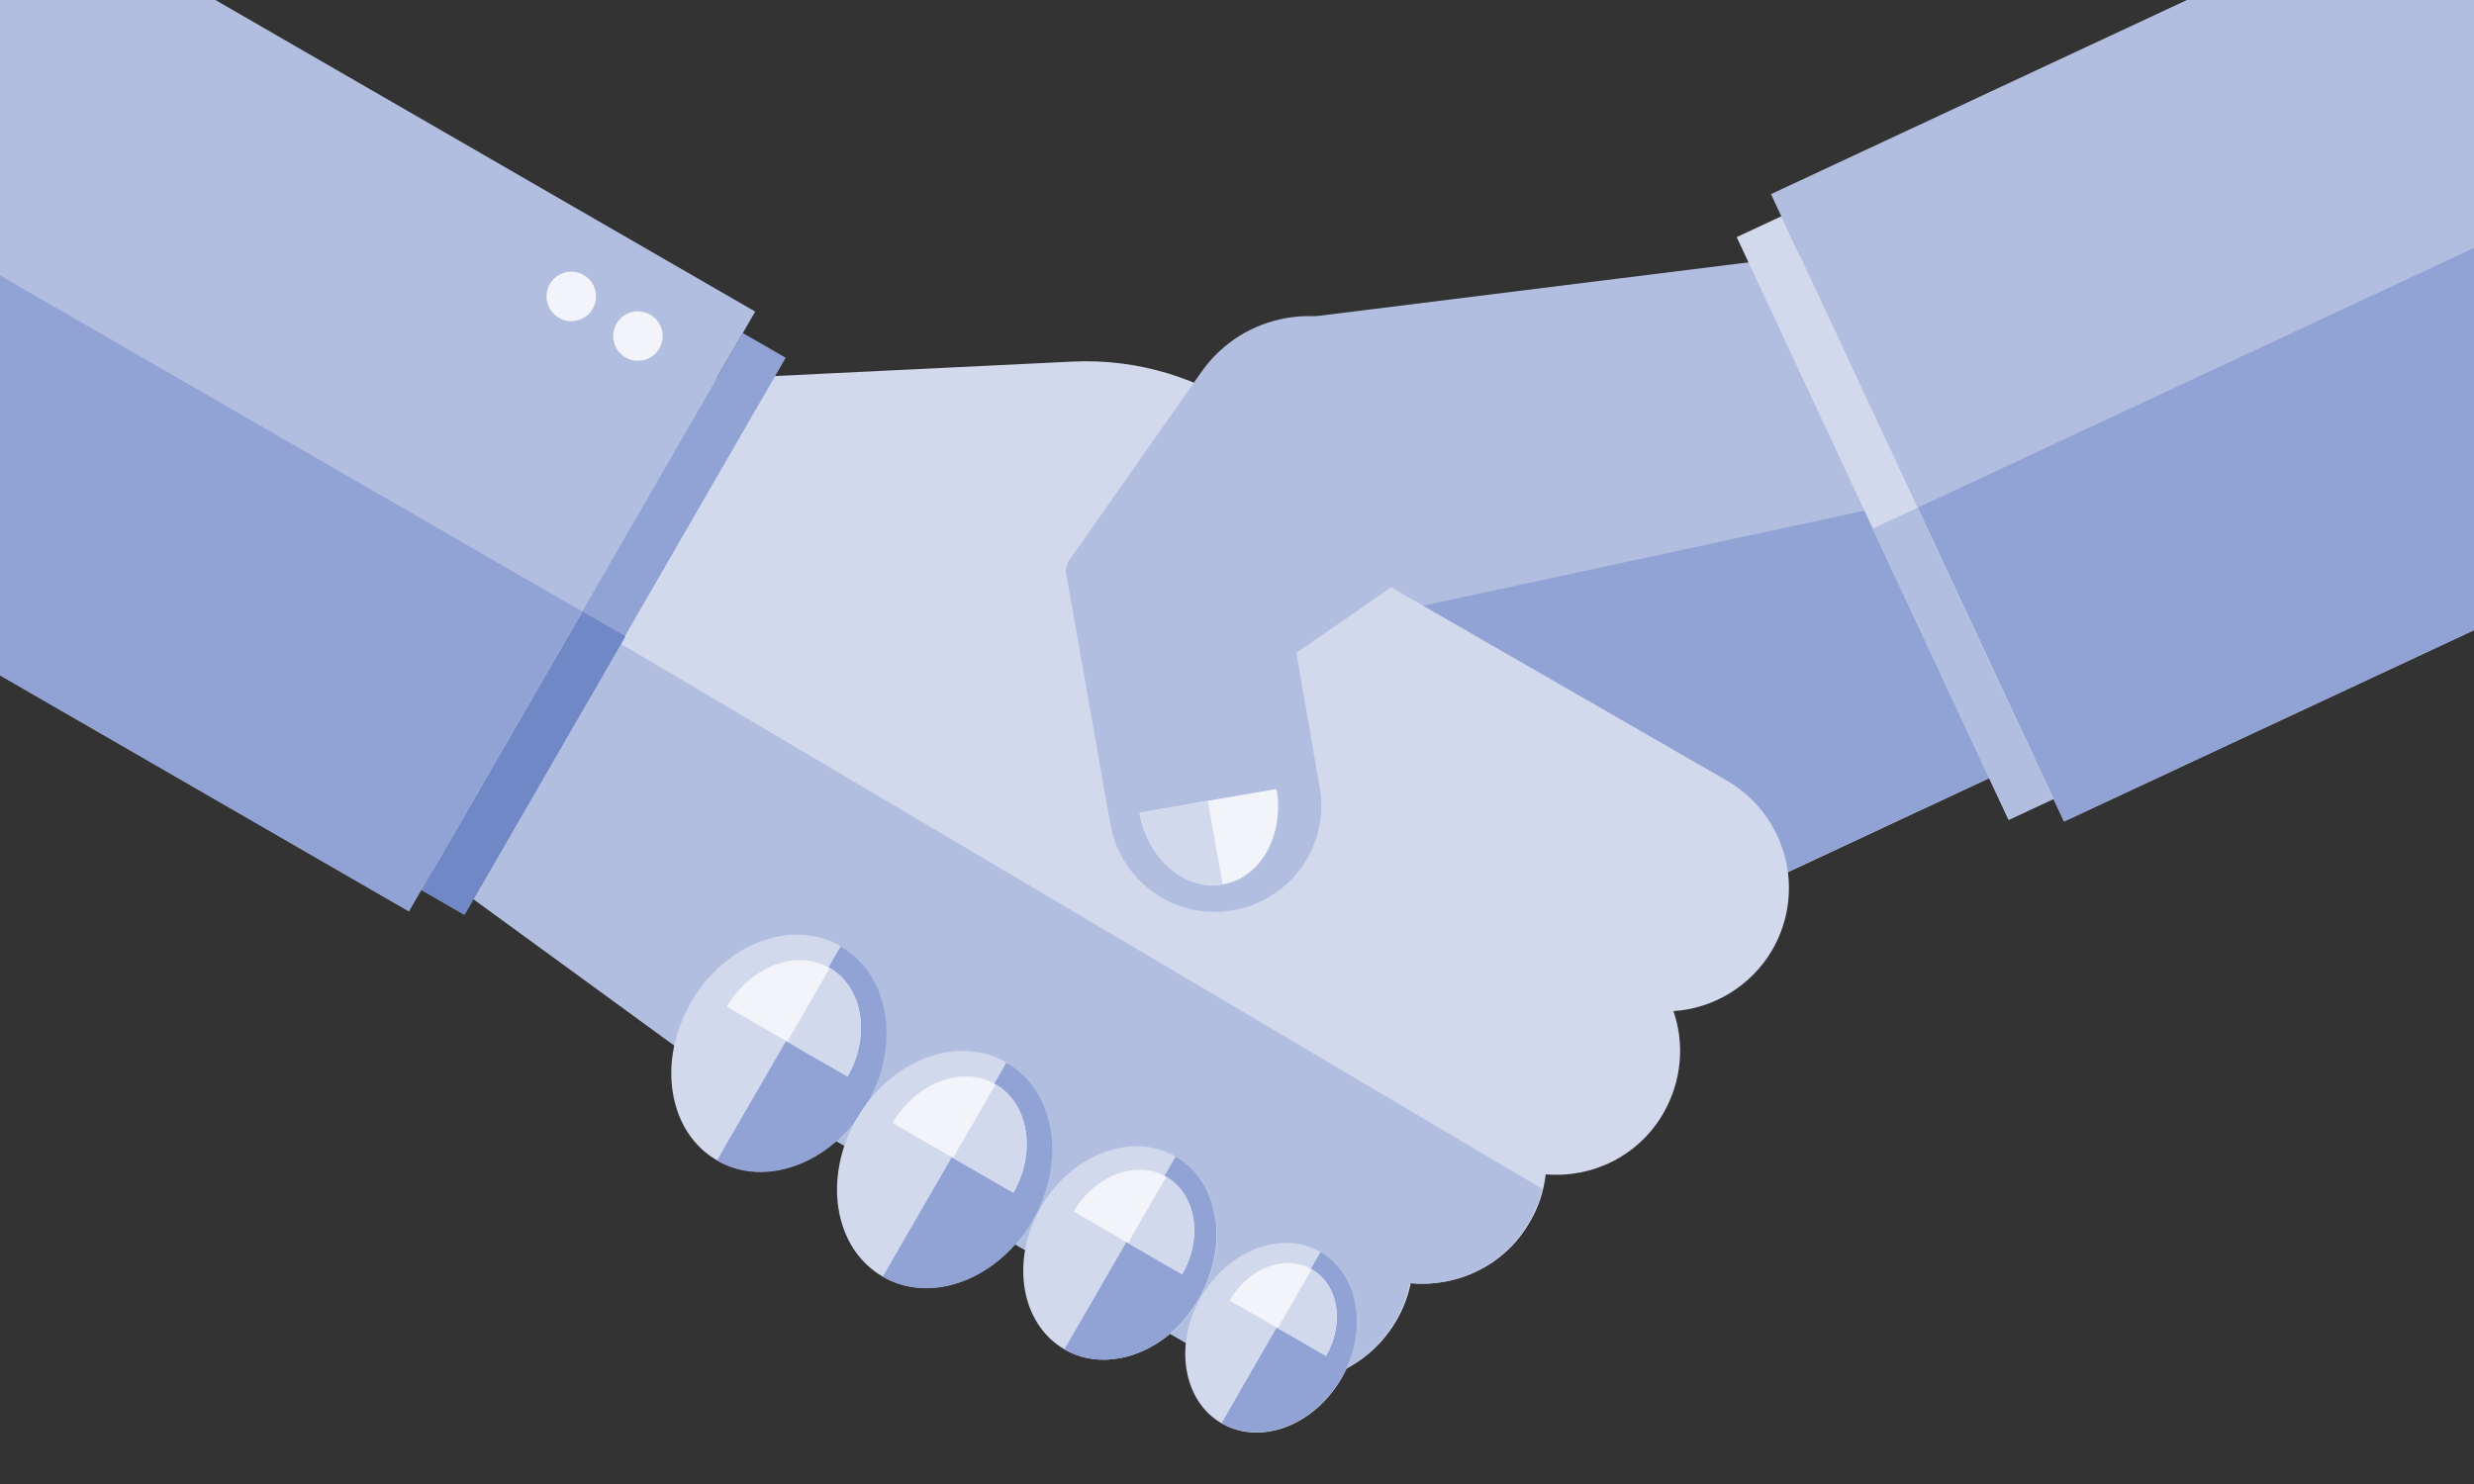 <?xml version="1.0" encoding="utf-8"?>
<!-- Generator: Adobe Illustrator 21.1.0, SVG Export Plug-In . SVG Version: 6.00 Build 0)  -->
<svg version="1.1" id="Layer_1" xmlns="http://www.w3.org/2000/svg" xmlns:xlink="http://www.w3.org/1999/xlink" x="0px" y="0px"
	 width="500px" height="300px" viewBox="0 0 500 300" style="enable-background:new 0 0 500 300;" xml:space="preserve">
<rect x="0" y="0" width="500" height="300" fill="#333333" stroke="none"/>
<style type="text/css">
	.st0{fill:#B2BEE0;}
	.st1{fill:#91A3D4;}
	.st2{fill:#D2D9ED;}
	.st3{fill:#F2F4F9;}
	.st4{clip-path:url(#SVGID_2_);}
	.st5{fill:#7188C7;}
</style>
<title>Inclusive access</title>
<desc>Inclusive access</desc>
<path id="Rectangle-2" class="st0" d="M263.7,64.2l124.5-15.5l44.1,94.5l-105.4,49.2l0,0c-1.9,0.9-4.1,0.2-5.1-1.6l-53.3-91.5
	l-8.1-30l0,0c-0.6-2.1,0.7-4.3,2.8-4.9C263.3,64.3,263.5,64.2,263.7,64.2z"/>
<path id="Rectangle-2_1_" class="st1" d="M398.3,98.6l34.3,44.4l-105.4,49.1l0,0c-1.9,0.9-4.1,0.2-5.2-1.7l-37.9-67.2L398.3,98.6z"
	/>
<g id="Combined-Shape">
	<path class="st2" d="M274.5,114.9c-7.1-25.7-31.1-43.1-57.8-41.8l0,0l-74.2,3.6L85.2,174l63.1,46l0,0c1,0.7,2.2,0.9,3.4,0.6
		l96.3,55.6c12,6.9,27.2,2.8,34.2-9.2c1.4-2.4,2.4-5,2.9-7.6c9.5,0.9,19.1-3.6,24.1-12.4c1.8-3,2.8-6.3,3.2-9.6
		c9.4,0.8,18.8-3.7,23.8-12.4l0,0c3.7-6.5,4.3-14,2-20.6c8-0.5,15.7-5,20-12.4c6.9-12,2.8-27.2-9.2-34.2l0,0L274.5,114.9z"/>
</g>
<rect id="Rectangle" x="379.2" y="-5.2" transform="matrix(0.906 -0.423 0.423 0.906 16.567 204.358)" class="st0" width="180" height="140"/>
<rect id="Rectangle_1_" x="394" y="61.5" transform="matrix(0.906 -0.423 0.423 0.906 4.556 213.578)" class="st1" width="180" height="70"/>
<rect id="Rectangle_2_" x="378.1" y="39.9" transform="matrix(0.906 -0.423 0.423 0.906 -8.449 171.72)" class="st2" width="10" height="130"/>
<rect id="Rectangle_3_" x="391.8" y="101.9" transform="matrix(0.906 -0.423 0.423 0.906 -19.635 180.283)" class="st0" width="10" height="65"/>
<rect id="Rectangle_4_" x="-34.6" y="-18.9" transform="matrix(0.5 -0.866 0.866 0.5 -48.239 68.718)" class="st0" width="140" height="190"/>
<ellipse id="Oval" transform="matrix(0.5 -0.866 0.866 0.5 5.834 129.997)" class="st3" cx="115.5" cy="59.9" rx="5" ry="5"/>
<g>
	<defs>
		<path id="SVGID_1_" d="M274.3,114.9c-7.1-25.7-31.1-43.1-57.8-41.8l0,0l-74.2,3.6L85,174l63.1,46l0,0c1,0.7,2.2,0.9,3.4,0.6
			l96.3,55.6c12,6.9,27.2,2.8,34.2-9.2c1.4-2.4,2.4-5,2.9-7.6c9.5,0.9,19.1-3.6,24.1-12.4c1.8-3,2.8-6.3,3.2-9.6
			c9.4,0.8,18.8-3.7,23.8-12.4l0,0c3.7-6.5,4.3-14,2-20.6c8-0.5,15.7-5,20-12.4c6.9-12,2.8-27.2-9.2-34.2l0,0L274.3,114.9z"/>
	</defs>
	<clipPath id="SVGID_2_">
		<use xlink:href="#SVGID_1_"  style="overflow:visible;"/>
	</clipPath>
	<g class="st4">
		<g>
			<polygon class="st0" points="75.2,100.4 5.2,224.6 288.3,388.1 358.3,267.9 			"/>
		</g>
	</g>
</g>
<ellipse id="Oval_1_" transform="matrix(0.5 -0.866 0.866 0.5 5.672 145.614)" class="st3" cx="128.9" cy="67.9" rx="5" ry="5"/>
<rect id="Rectangle_5_" x="-17.1" y="11.4" transform="matrix(0.5 -0.866 0.866 0.5 -83.238 68.706)" class="st1" width="70" height="190"/>
<rect id="Rectangle_6_" x="57" y="121.1" transform="matrix(0.5 -0.866 0.866 0.5 -48.244 168.717)" class="st1" width="130" height="10"/>
<rect id="Rectangle_7_" x="73.3" y="149.3" transform="matrix(0.5 -0.866 0.866 0.5 -80.694 168.77)" class="st5" width="65" height="10"/>
<ellipse id="Oval-2" transform="matrix(0.5 -0.866 0.866 0.5 -105.688 242.763)" class="st2" cx="157.4" cy="212.9" rx="25" ry="20.5"/>
<path id="Oval-2_1_" class="st1" d="M144.9,234.6c9.8,5.7,23.3,0.6,30.3-11.4c6.9-12,4.6-26.2-5.3-31.9
	C162.8,203.6,150.6,224.8,144.9,234.6z"/>
<path id="Oval-2_2_" class="st3" d="M171.3,217.6c4.7-8.2,3.1-18-3.6-21.9c-6.7-3.9-16-0.4-20.8,7.8
	C156.3,209,162.7,212.6,171.3,217.6z"/>
<path id="Oval-2_3_" class="st2" d="M171.3,217.6c4.7-8.2,3.1-18-3.6-21.9c-4.3,7.4-6.6,11.5-8.6,14.9
	C162.8,212.8,167.1,215.2,171.3,217.6z"/>
<ellipse id="Oval-2_4_" transform="matrix(0.5 -0.866 0.866 0.5 -109.294 283.531)" class="st2" cx="190.9" cy="236.4" rx="25" ry="20.5"/>
<path id="Oval-2_5_" class="st1" d="M178.4,258.1c9.8,5.7,23.3,0.6,30.3-11.4c6.9-12,4.6-26.2-5.3-31.9
	C196.3,227.1,184.1,248.3,178.4,258.1z"/>
<path id="Oval-2_6_" class="st3" d="M204.8,241.1c4.7-8.2,3.1-18-3.6-21.9c-6.7-3.9-16-0.4-20.8,7.8
	C189.8,232.5,196.2,236.1,204.8,241.1z"/>
<path id="Oval-2_7_" class="st2" d="M204.8,241.1c4.7-8.2,3.1-18-3.6-21.9c-4.3,7.4-6.6,11.5-8.6,14.9
	C196.4,236.3,200.6,238.7,204.8,241.1z"/>
<ellipse id="Oval-2_8_" transform="matrix(0.5 -0.866 0.866 0.5 -106.179 322.704)" class="st2" cx="226.4" cy="253.3" rx="22.5" ry="18.5"/>
<path id="Oval-2_9_" class="st1" d="M215.1,272.8c8.8,5.1,21,0.5,27.2-10.3c6.2-10.8,4.1-23.6-4.7-28.7
	C231.2,245,220.2,264,215.1,272.8z"/>
<path id="Oval-2_10_" class="st3" d="M238.9,257.6c4.3-7.4,2.8-16.2-3.2-19.7s-14.4-0.3-18.7,7C225.4,249.8,231.1,253.1,238.9,257.6
	z"/>
<path id="Oval-2_11_" class="st2" d="M238.9,257.6c4.3-7.4,2.8-16.2-3.2-19.7c-3.9,6.7-6,10.4-7.7,13.4
	C231.3,253.2,235.1,255.4,238.9,257.6z"/>
<ellipse id="Oval-2_12_" transform="matrix(0.5 -0.866 0.866 0.5 -105.698 357.712)" class="st2" cx="256.9" cy="270.4" rx="20" ry="16.4"/>
<path id="Oval-2_13_" class="st1" d="M246.9,287.7c7.8,4.5,18.7,0.4,24.2-9.1c5.5-9.6,3.6-21-4.2-25.5
	C261.2,262.9,251.4,279.8,246.9,287.7z"/>
<path id="Oval-2_14_" class="st3" d="M268,274.1c3.8-6.6,2.5-14.4-2.9-17.5s-12.8-0.3-16.6,6.3C256,267.2,261.1,270.1,268,274.1z"/>
<path id="Oval-2_15_" class="st2" d="M268,274.1c3.8-6.6,2.5-14.4-2.9-17.5c-3.4,5.9-5.3,9.2-6.9,11.9
	C261.3,270.2,264.6,272.2,268,274.1z"/>
<path id="Combined-Shape_1_" class="st0" d="M262,132l41.8-29c0.1-0.1,0.2-0.1,0.3-0.2c1.7-1.4,1.9-3.9,0.5-5.6l0,0l-19.5-23.6
	c-1.5-1.8-3.3-3.5-5.3-4.9c-12-8.4-28.6-5.5-37,6.5l0,0l-26.3,37.5l0,0c-0.1,0.1-0.1,0.2-0.2,0.2c-0.7,0.9-1,2-0.8,3.2l8.9,50.5l0,0
	c2.1,11.7,13.2,19.5,24.9,17.4l0,0l0,0c11.7-2.1,19.5-13.2,17.4-24.9L262,132z"/>
<path id="Oval-2_16_" class="st3" d="M230.3,164.3c1.6,9.3,9.2,15.8,16.8,14.5c7.7-1.3,12.5-10,10.9-19.3
	C247.3,161.3,240.1,162.6,230.3,164.3z"/>
<path id="Oval-2_17_" class="st2" d="M230.3,164.3c1.6,9.3,9.2,15.8,16.8,14.5c-1.5-8.4-2.3-13.1-3-16.9
	C239.8,162.6,235,163.5,230.3,164.3z"/>
</svg>
